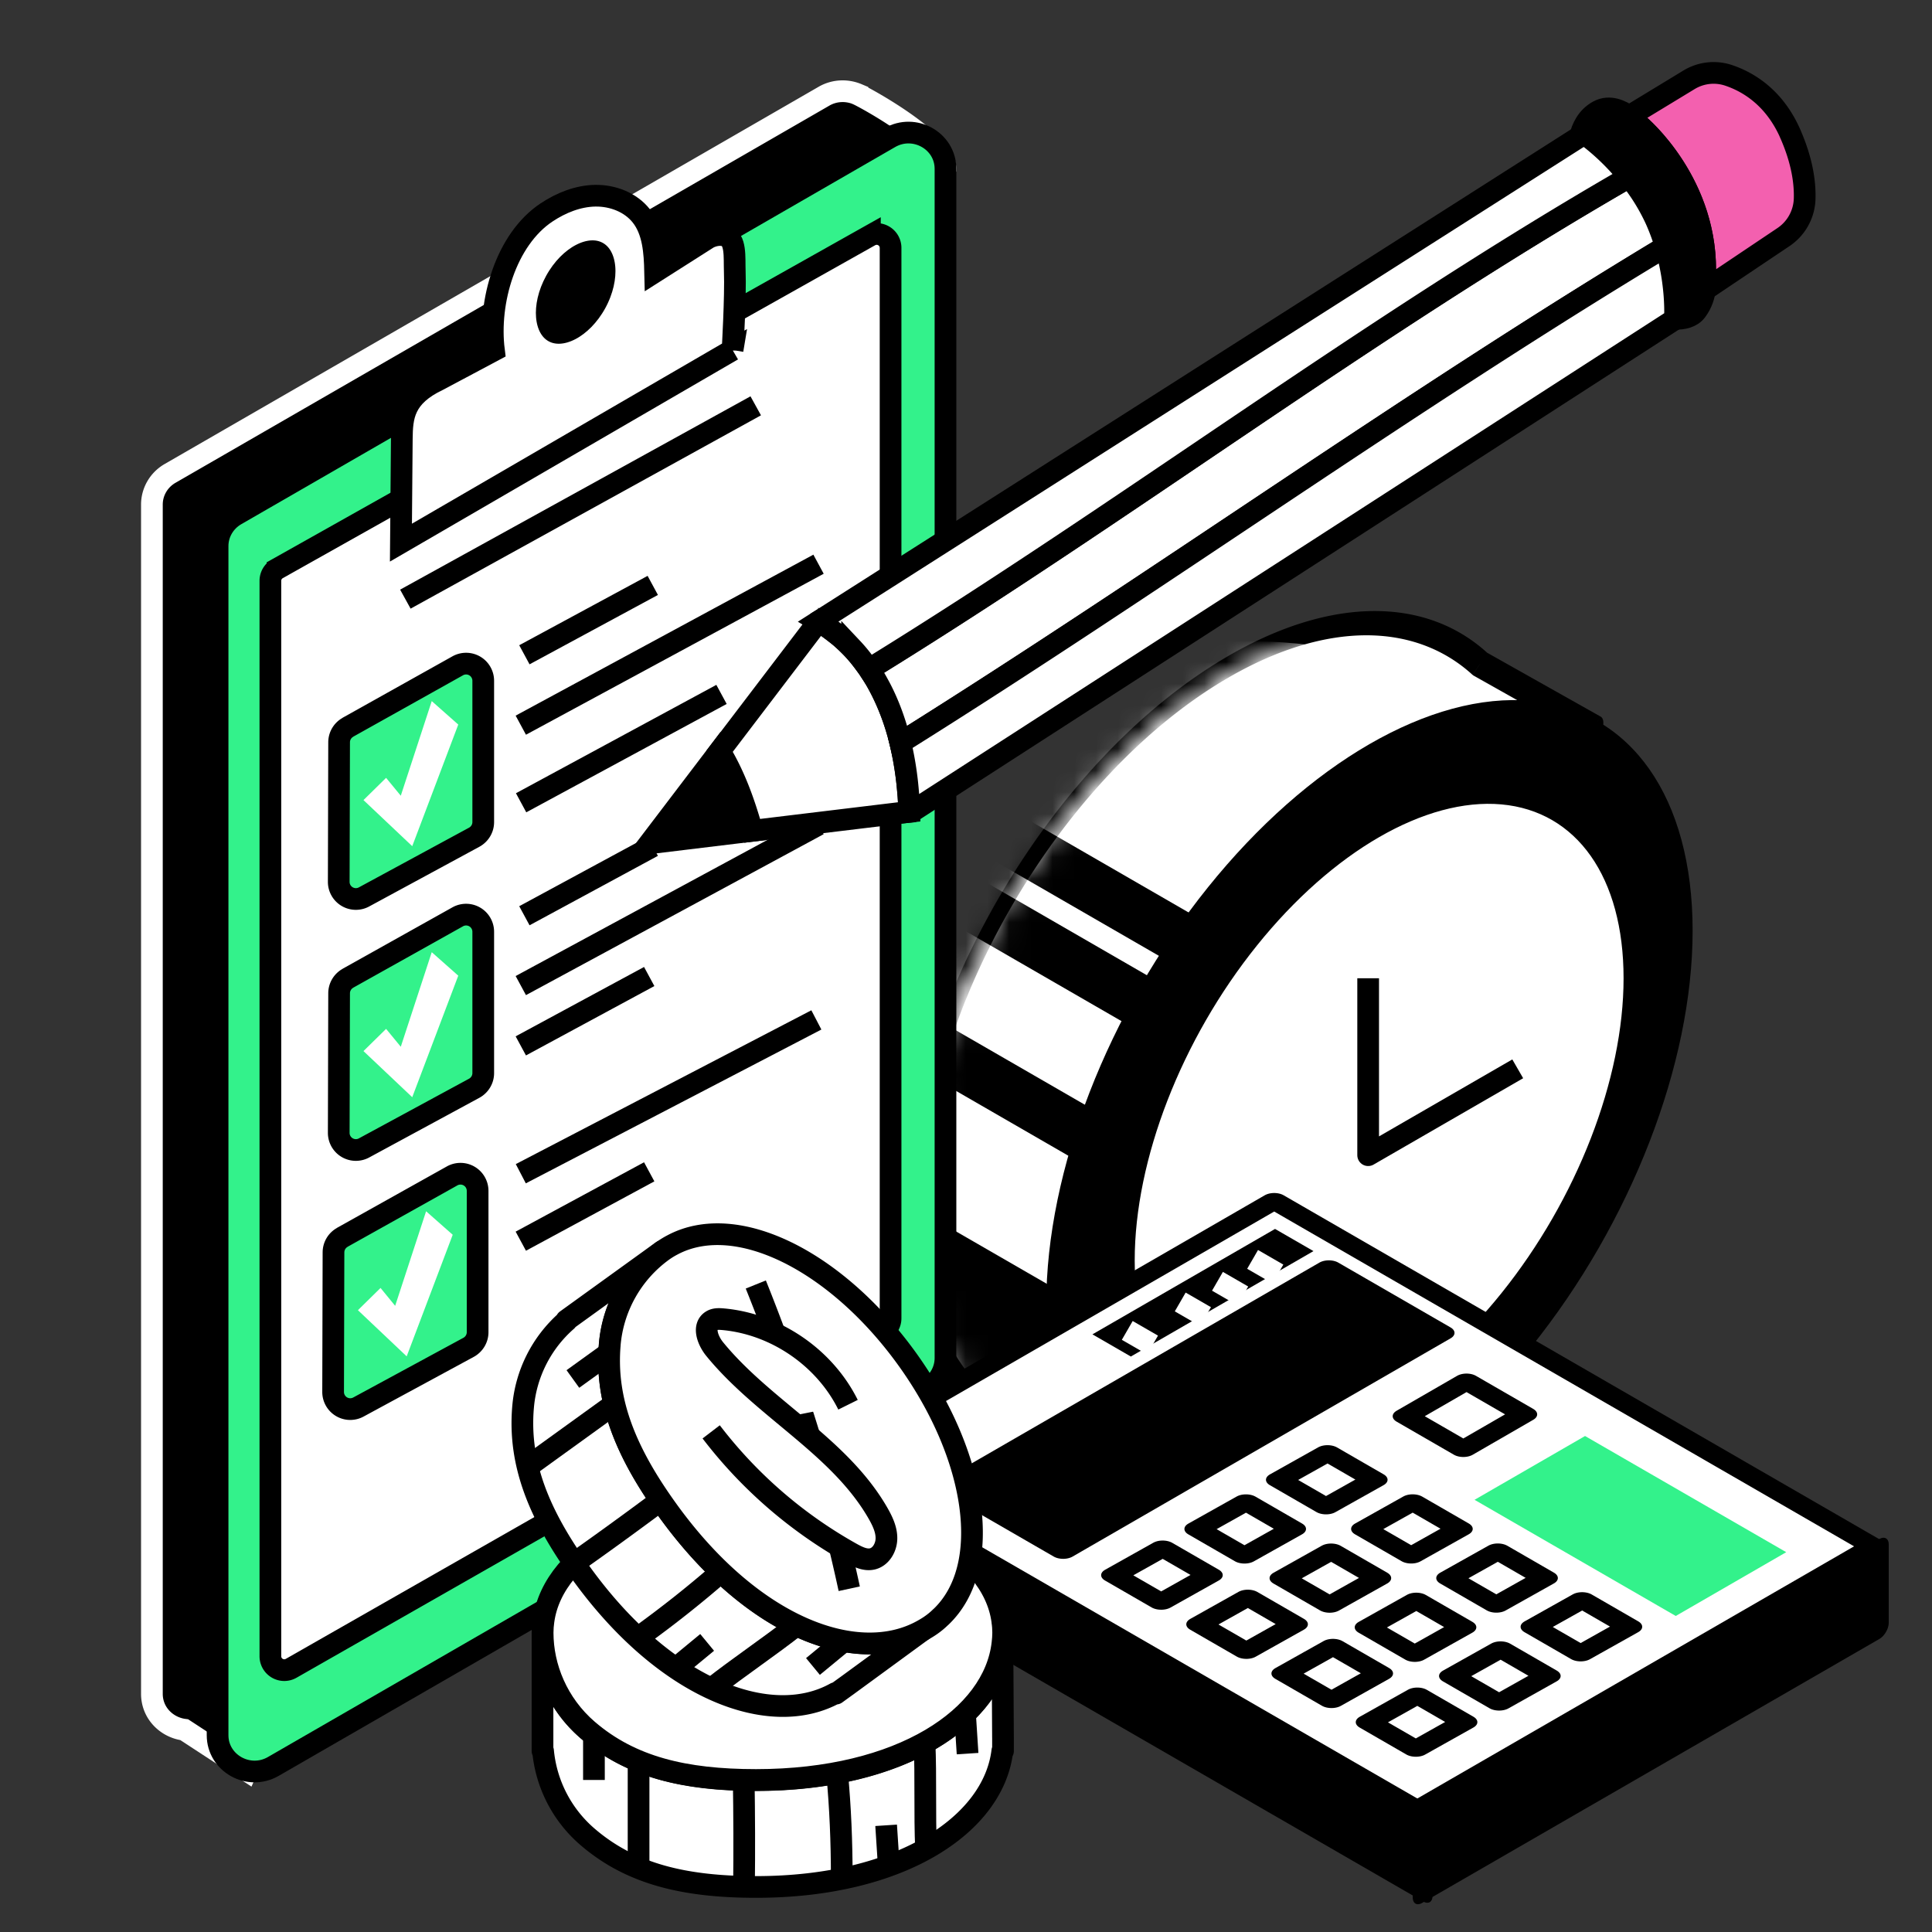 <svg xmlns="http://www.w3.org/2000/svg" xmlns:xlink="http://www.w3.org/1999/xlink" width="125" height="125"><rect width="100%" height="100%" fill="#333333" stroke="none"/><g transform="scale(1.404)"><svg xmlns="http://www.w3.org/2000/svg" width="89" height="89" fill="none" viewBox="0 0 89 89"><g clip-path="url(#a)"><path fill="#fff" fill-rule="evenodd" d="M56.627 64.495c8.078-4.665 14.626-16.007 14.627-25.335 0-.561-.024-1.102-.07-1.623l2.27-3.985-5.25-2.955c-2.674-2.45-6.865-2.602-11.576.118C48.55 35.38 42 46.722 42 56.05c0 5.298 2.112 8.806 5.417 9.995l5.703 3.21 2.365-4.152c.377-.184.757-.386 1.142-.608Z" clip-rule="evenodd"/><path fill="#000" d="m71.184 37.537-.31-.171a.843.843 0 0 0-.121.469l.43-.298Zm2.27-3.985.309.171c.167-.293.164-.607-.005-.703l-.304.532Zm-5.25-2.955-.342.504c.012.01.025.02.038.028l.305-.532ZM47.418 66.045l.305-.532a.207.207 0 0 0-.032-.014l-.273.546Zm5.703 3.21-.304.532c.082.046.193.034.308-.034a.893.893 0 0 0 .306-.327l-.31-.17Zm2.365-4.152.033-.517a.858.858 0 0 0-.342.346l.309.171ZM70.82 39.41c0 9.052-6.355 20.059-14.194 24.585v1c8.317-4.803 15.06-16.481 15.06-26.085l-.866.5Zm-.068-1.575c.045.505.068 1.03.068 1.575l.866-.5c0-.578-.025-1.134-.072-1.67l-.862.595Zm.74-.126 2.27-3.986-.619-.343-2.27 3.986.619.343Zm2.265-4.689-5.249-2.954-.609 1.063 5.25 2.954.608-1.063Zm-17.13-1.805c4.571-2.64 8.638-2.492 11.234-.114l.685-1.008c-2.753-2.521-7.068-2.678-11.92.122v1ZM42.433 55.8c0-9.051 6.356-20.058 14.195-24.585v-1c-8.318 4.803-15.06 16.481-15.06 26.085l.865-.5ZM47.69 65.5c-3.208-1.153-5.257-4.558-5.257-9.699l-.866.5c0 5.455 2.176 9.067 5.578 10.29l.545-1.091Zm-.577 1.077 5.703 3.21.609-1.062-5.703-3.21-.609 1.062Zm6.317 2.85 2.364-4.151-.618-.343-2.365 4.152.619.342Zm3.197-5.431c-.373.215-.743.412-1.109.59l-.066 1.036c.387-.19.78-.398 1.175-.626v-1Z"/><mask id="b" width="30" height="41" x="42" y="29" maskUnits="userSpaceOnUse" style="mask-type:alpha"><path fill="#fff" stroke="#000" stroke-linejoin="round" d="M70.822 39.798c0 4.504-2.218 11.364-5.577 17.369-3.331 5.955-7.67 10.874-11.94 11.9-.833-.546-1.78-1.031-2.75-1.528l-.639-.328c-1.227-.636-2.467-1.32-3.58-2.204-2.22-1.766-3.902-4.315-3.902-8.818 0-9.052 6.356-20.059 14.195-24.585s14.193-.857 14.193 8.194Z"/></mask><g mask="url(#b)"><path fill="#fff" stroke="#fff" stroke-linejoin="round" d="M79.49 51.483c0 11.829-9.848 21.44-22.022 21.44-12.175 0-22.022-9.611-22.022-21.44 0-11.828 9.847-21.439 22.022-21.439 12.174 0 22.021 9.611 22.021 21.44Z"/><path fill="#000" d="m46.747 37.414 11.906 6.874-2.415 1.394-11.906-6.873zM45.194 40.52 57.1 47.395l-2.415 1.395-11.907-6.874zM42.087 46.345l11.907 6.874-2.416 1.394-11.906-6.873z"/><path fill="#000" stroke="#fff" stroke-linejoin="round" d="M0 .5h20.985v10.384H0z" transform="scale(1.225 .707) rotate(45 -75.419 78.542)"/></g><circle cx="17.197" cy="17.197" r="17.197" fill="#000" transform="matrix(.866 -.5 -0 1 48.215 42.89)"/><circle cx="13.007" cy="13.007" r="12.507" fill="#fff" stroke="#fff" stroke-linejoin="round" transform="matrix(.866 -.5 -0 1 52.29 45.081)"/><path stroke="#000" stroke-linejoin="round" d="M63.048 45.08v8.154l6.893-3.98"/><path fill="#000" stroke="#fff" stroke-miterlimit="10" d="M39.514 4.342a1.76 1.76 0 0 0-.752-.137 1.71 1.71 0 0 0-.79.228L7.837 21.816c-.52.3-.837.848-.837 1.436v54.803c0 .895.691 1.552 1.491 1.654l2.877 1.88 1.828-4.188 26.51-15.292c.52-.3.837-.848.837-1.437V14.718l3.026-6.935c0-1.276-3.748-3.309-4.055-3.438v-.003Z"/><path fill="#33F28B" stroke="#000" stroke-miterlimit="10" d="M42.729 64.02 12.597 81.401c-1.137.657-2.57-.147-2.57-1.437V25.162c0-.588.32-1.136.837-1.436L41 6.344c1.137-.658 2.57.146 2.57 1.436v54.803c0 .589-.32 1.137-.837 1.436h-.003Z"/><path fill="#fff" stroke="#000" stroke-miterlimit="10" d="m12.787 26.207 27.3-15.343a.64.64 0 0 1 .953.559V60.75a.633.633 0 0 1-.324.555L13.417 76.88a.64.64 0 0 1-.957-.555v-49.56c0-.232.126-.446.327-.558Z"/><path fill="#33F28B" stroke="#000" stroke-linejoin="bevel" stroke-miterlimit="10" d="m16.025 33.517 5.07-2.836a.79.79 0 0 1 1.174.688v6.515c0 .29-.16.555-.412.695l-5.083 2.754a.789.789 0 0 1-1.164-.694l.017-6.435a.79.79 0 0 1 .405-.687h-.007Z"/><path fill="#fff" d="m16.75 36.87 1.042-1.025.677.824 1.427-4.361 1.222 1.082-2.121 5.604-2.247-2.124Z"/><path fill="#33F28B" stroke="#000" stroke-linejoin="bevel" stroke-miterlimit="10" d="m16.025 45.084 5.07-2.836a.79.79 0 0 1 1.174.688v6.516c0 .29-.16.555-.412.695L16.774 52.9a.789.789 0 0 1-1.164-.695l.017-6.434a.79.79 0 0 1 .405-.688h-.007Z"/><path fill="#fff" d="m16.75 48.437 1.042-1.024.677.824 1.427-4.358 1.222 1.083-2.121 5.6-2.247-2.125Z"/><path fill="#33F28B" stroke="#000" stroke-linejoin="bevel" stroke-miterlimit="10" d="m15.766 57.023 5.07-2.835a.79.79 0 0 1 1.174.687v6.516c0 .29-.16.555-.412.695l-5.083 2.754a.789.789 0 0 1-1.164-.695l.017-6.434a.79.79 0 0 1 .405-.688h-.007Z"/><path fill="#fff" d="m16.494 60.377 1.042-1.025.674.824 1.426-4.358 1.226 1.083-2.121 5.603-2.247-2.127Z"/><path stroke="#000" stroke-miterlimit="10" d="m18.68 27.61 16.146-8.909M24 33.418 37.72 26M24.014 36.994 33.249 32M24.165 30.174l5.916-3.197M24 45.418 37.72 38M24 54.088 37.62 47M24.165 42.2 30.08 39M24 48.197 29.917 45M24 57.197 29.917 54"/><path fill="#fff" stroke="#000" stroke-miterlimit="10" d="m33.758 16.13-15.282 8.876.04-4.766c.01-1.045.082-1.971 1.689-2.73l2.557-1.362c-.283-2.237.548-5.113 2.427-6.36.667-.442 1.44-.755 2.24-.769.8-.013 1.627.3 2.124.93.555.7.616 1.681.637 2.577l2.458-1.563c.235-.116.503-.17.755-.105.532.143.433 1.007.457 1.64.044 1.155-.102 3.64-.102 3.64v-.007Z"/><path fill="#000" stroke="#fff" stroke-miterlimit="10" d="M28.328 14.446c.82-1.495.68-3.149-.314-3.694-.994-.546-2.465.223-3.285 1.718-.821 1.495-.68 3.15.313 3.695.994.546 2.465-.224 3.286-1.719Z"/><path fill="#fff" stroke="#000" stroke-miterlimit="10" d="m39.88 30.61-.145-.19c.05.063.098.127.145.19ZM37.727 28.635ZM38.315 29.03ZM39.117 29.723ZM41.85 36.536l.011.112-.01-.112ZM40.533 31.646a.902.902 0 0 0-.045-.081c.016.025.029.052.045.08ZM39.567 30.21Z"/><path fill="#F360AF" stroke="#000" stroke-miterlimit="10" d="M82.494 6.146C81.74 4.45 80.51 3.75 79.62 3.46a2.18 2.18 0 0 0-1.801.227l-2.75 1.67c.264.19.44.389.44.389s3.296 2.727 3.058 7.13c0 0 .036.196-.002.48l3.615-2.426a2.203 2.203 0 0 0 .982-1.746c.026-.728-.1-1.752-.667-3.031l-.001-.007Z"/><path fill="#000" stroke="#000" stroke-miterlimit="10" d="M78.567 12.873c.237-4.403-3.058-7.13-3.058-7.13s-.172-.196-.44-.39c-.36-.259-.894-.509-1.402-.241-.544.288-.76.815-.849 1.172l.197-.125s1.051.727 2.065 1.991c.44.55.875 1.202 1.21 1.943.194.43.344.856.466 1.268.509 1.737.436 3.187.426 3.331.38.008.772-.074.993-.372.258-.346.354-.7.39-.97.034-.285.002-.48.002-.48v.004ZM29.929 38.86l4.733-.574c-.362-1.278-.8-2.519-1.499-3.676l-3.234 4.25Z"/><path fill="#fff" stroke="#000" stroke-miterlimit="10" d="M41.85 36.536c-.06-.777-.18-1.552-.36-2.304a11.063 11.063 0 0 0-1.006-2.667 9.2 9.2 0 0 0-.439-.724 11.47 11.47 0 0 0-.474-.632 9.01 9.01 0 0 0-.3-.337 7.352 7.352 0 0 0-.437-.423c-.033-.031-.064-.062-.1-.09a7.786 7.786 0 0 0-.415-.33c-.04-.026-.077-.057-.117-.084a6.54 6.54 0 0 0-.475-.31l-.02.012-4.54 5.963c.7 1.157 1.136 2.397 1.498 3.676l7.235-.875a19.335 19.335 0 0 0-.04-.766l-.01-.112v.003Z"/><path fill="#fff" stroke="#000" stroke-miterlimit="10" d="M40.05 30.844c.158.23.305.473.438.724.016.026.029.052.045.081.426.8.739 1.673.96 2.586 11.905-7.449 23.26-15.638 35.268-22.867a9.669 9.669 0 0 0-.467-1.269 9.282 9.282 0 0 0-1.21-1.943C63.02 15.107 51.93 23.531 40.054 30.844h-.004Z"/><path fill="#fff" stroke="#000" stroke-miterlimit="10" d="M76.757 11.364c-12.008 7.23-23.363 15.419-35.268 22.867.182.753.3 1.528.361 2.305l.011.112c.018.255.032.51.04.766l.121-.012 35.162-22.69-.001-.013c.01-.145.083-1.595-.426-3.331v-.004ZM38.315 29.03c.144.106.284.216.415.33.034.03.067.062.1.09.098.086.196.179.287.27.049.05.101.099.151.152a7.094 7.094 0 0 1 .463.544c.05.064.097.128.145.192.055.076.113.153.166.233 11.876-7.312 22.966-15.74 35.032-22.687a10.873 10.873 0 0 0-2.065-1.99l-.197.124L37.72 28.636c.163.097.32.202.474.31.04.027.078.057.118.084h.003Z"/><path fill="#fff" stroke="#000" stroke-linejoin="round" d="M.866 0h24.321v31.858H.866z" transform="matrix(-.866 .5 -.866 -.5 87.057 70.826)"/><path fill="#000" stroke="#000" stroke-linejoin="round" d="M-.866 0h20.117v5.98H-.866z" transform="matrix(-.866 .5 -.866 -.5 65.665 61.856)"/><path fill="#fff" stroke="#000" stroke-linejoin="round" d="M-.866 0h3.222v3.052H-.866z" transform="matrix(-.866 .5 -.866 -.5 69.474 65.61)"/><path fill="#fff" stroke="#000" stroke-linejoin="round" d="M-.869-.005h2.552v2.482H-.869z" transform="matrix(-.872 .489 -.866 -.5 62.566 68.61)"/><path fill="#fff" stroke="#000" stroke-linejoin="round" d="M-.869-.005h2.552v2.482H-.869z" transform="matrix(-.872 .489 -.866 -.5 66.49 70.875)"/><path fill="#fff" stroke="#000" stroke-linejoin="round" d="M-.869-.005h2.552v2.482H-.869z" transform="matrix(-.872 .489 -.866 -.5 70.413 73.14)"/><path fill="#fff" stroke="#000" stroke-linejoin="round" d="M-.869-.005h2.552v2.482H-.869z" transform="matrix(-.872 .489 -.866 -.5 58.808 70.877)"/><path fill="#fff" stroke="#000" stroke-linejoin="round" d="M-.869-.005h2.552v2.482H-.869z" transform="matrix(-.872 .489 -.866 -.5 62.732 73.143)"/><path fill="#fff" stroke="#000" stroke-linejoin="round" d="M-.869-.005h2.552v2.482H-.869z" transform="matrix(-.872 .489 -.866 -.5 66.656 75.408)"/><path fill="#fff" stroke="#000" stroke-linejoin="round" d="M-.869-.005h2.552v2.482H-.869z" transform="matrix(-.872 .489 -.866 -.5 54.97 73.005)"/><path fill="#fff" stroke="#000" stroke-linejoin="round" d="M-.869-.005h2.552v2.482H-.869z" transform="matrix(-.872 .489 -.866 -.5 58.894 75.27)"/><path fill="#fff" stroke="#000" stroke-linejoin="round" d="M-.869-.005h2.552v2.482H-.869z" transform="matrix(-.872 .489 -.866 -.5 62.818 77.536)"/><path fill="#fff" stroke="#000" stroke-linejoin="round" d="M-.869-.005h2.552v2.482H-.869z" transform="matrix(-.872 .489 -.866 -.5 74.3 75.385)"/><path fill="#fff" stroke="#000" stroke-linejoin="round" d="M-.869-.005h2.552v2.482H-.869z" transform="matrix(-.872 .489 -.866 -.5 70.542 77.652)"/><path fill="#fff" stroke="#000" stroke-linejoin="round" d="M-.869-.005h2.552v2.482H-.869z" transform="matrix(-.872 .489 -.866 -.5 66.704 79.78)"/><path fill="#33F28B" d="m82.314 71.528-5.091 2.94-9.272-5.353 5.092-2.94z"/><path fill="#000" d="m60.528 57.654-8.416 4.858-1.77-1.022 8.415-4.858z"/><path fill="#000" stroke="#000" stroke-linejoin="round" d="M.433-.25h3.591V31.6H.433z" transform="matrix(0 1 -.866 -.5 65.364 82.975)"/><path fill="#000" stroke="#000" stroke-linejoin="round" d="M.433-.75h3.606v24.329H.433z" transform="matrix(-0 1 -.866 .5 85.955 71.364)"/><path stroke="#fff" stroke-linejoin="round" d="m57.27 59.718-1.166-.673M55.554 60.671l-1.166-.673M53.113 61.982l-1.166-.673M58.889 58.709l-1.166-.673"/><path fill="#fff" stroke="#000" stroke-linejoin="round" stroke-miterlimit="10" d="m46.22 80.068-.025-4.33c-.379 3.39-4.643 6.295-11.355 6.295-3.304 0-5.772-.607-7.75-2.298A5.955 5.955 0 0 1 25 75.242v5.446h.026a5.954 5.954 0 0 0 2.063 3.97c1.979 1.698 4.447 2.298 7.75 2.298 6.694 0 10.95-2.892 11.35-6.268h.032v-.62Z"/><path fill="#fff" stroke="#000" stroke-linejoin="round" stroke-miterlimit="10" d="M27.09 79.728c1.978 1.698 4.446 2.298 7.75 2.298 6.713 0 10.97-2.905 11.355-6.294.02-.163.033-.333.033-.496 0-.177-.013-.353-.04-.523v-.02C45.738 71.378 41.174 69 35.618 69c-5.557 0-10.122 2.377-10.572 5.694-.026.176-.04.359-.04.548 0 1.567.667 3.271 2.09 4.492l-.006-.006Z"/><path stroke="#000" stroke-linejoin="round" stroke-miterlimit="10" d="M29.427 81.158v4.917M27.37 79.956v2.07"/><path fill="#fff" d="M34.285 86.976c.02-1.665.013-3.337-.013-5.002Z"/><path stroke="#000" stroke-linejoin="round" stroke-miterlimit="10" d="M34.285 86.976c.02-1.665.013-3.337-.013-5.002"/><path fill="#fff" d="M38.79 86.48c0-1.6-.065-3.193-.215-4.787Z"/><path stroke="#000" stroke-linejoin="round" stroke-miterlimit="10" d="M38.79 86.48c0-1.6-.065-3.193-.215-4.787"/><path fill="#fff" d="m40.946 85.82-.111-1.705Z"/><path stroke="#000" stroke-linejoin="round" stroke-miterlimit="10" d="m40.946 85.82-.111-1.705"/><path fill="#fff" d="M42.603 80.27c.072 1.652 0 3.298.072 4.95Z"/><path stroke="#000" stroke-linejoin="round" stroke-miterlimit="10" d="M42.603 80.27c.072 1.652 0 3.298.072 4.95"/><path fill="#fff" d="m44.464 78.885.124 1.926Z"/><path stroke="#000" stroke-linejoin="round" stroke-miterlimit="10" d="m44.464 78.885.124 1.926"/><path fill="#fff" stroke="#000" stroke-linejoin="round" stroke-miterlimit="10" d="m39.023 77.684 3.494-2.555c-2.97 1.676-7.82-.08-11.75-5.522-1.933-2.679-2.886-5.036-2.673-7.63a5.955 5.955 0 0 1 2.42-4.323l-4.416 3.187.016.021a5.954 5.954 0 0 0-2.011 3.997c-.219 2.598.739 4.95 2.673 7.63 3.917 5.426 8.754 7.185 11.725 5.532l.019.026.365-.264.058-.042.074-.053.005-.004Z"/><path fill="#fff" stroke="#000" stroke-linejoin="round" stroke-miterlimit="10" d="M28.1 61.974c-.219 2.598.739 4.95 2.673 7.63 3.929 5.441 8.776 7.192 11.75 5.521.143-.08.289-.168.42-.264.144-.103.28-.217.401-.337l.016-.012c2.426-2.307 1.682-7.398-1.57-11.904-3.253-4.505-7.852-6.814-10.805-5.238a3.74 3.74 0 0 0-.468.29 5.956 5.956 0 0 0-2.419 4.323l.002-.01Z"/><path stroke="#000" stroke-linejoin="round" stroke-miterlimit="10" d="m28.308 64.706-3.986 2.878M28.08 62.335l-1.68 1.212"/><path fill="#fff" d="M26.434 72.05a182.207 182.207 0 0 0 4.048-2.938Z"/><path stroke="#000" stroke-linejoin="round" stroke-miterlimit="10" d="M26.434 72.05a182.207 182.207 0 0 0 4.048-2.938"/><path fill="#fff" d="M29.474 75.412a50.938 50.938 0 0 0 3.754-2.976Z"/><path stroke="#000" stroke-linejoin="round" stroke-miterlimit="10" d="M29.474 75.412a50.938 50.938 0 0 0 3.754-2.976"/><path fill="#fff" d="m31.27 76.773 1.317-1.087Z"/><path stroke="#000" stroke-linejoin="round" stroke-miterlimit="10" d="m31.27 76.773 1.317-1.087"/><path fill="#fff" d="M36.74 74.87c-1.297 1.025-2.673 1.93-3.97 2.955Z"/><path stroke="#000" stroke-linejoin="round" stroke-miterlimit="10" d="M36.74 74.87c-1.297 1.025-2.673 1.93-3.97 2.955"/><path fill="#fff" d="m38.953 75.568-1.49 1.228Z"/><path stroke="#000" stroke-linejoin="round" stroke-miterlimit="10" d="m38.953 75.568-1.49 1.228"/><path fill="#fff" d="M34.829 59.193a86.75 86.75 0 0 1 4.306 14.02Z"/><path stroke="#000" stroke-linejoin="round" stroke-miterlimit="10" d="M34.829 59.193a86.75 86.75 0 0 1 4.306 14.02"/><path fill="#fff" d="M39.079 64.734c-1.08-2.176-3.338-3.72-5.752-3.94-.18-.016-.375-.028-.53.068-.431.262-.178.925.143 1.314 2.265 2.77 5.764 4.471 7.535 7.582.2.355.385.745.374 1.155-.01.41-.262.841-.659.927-.32.07-.645-.09-.937-.25a21.072 21.072 0 0 1-6.48-5.606"/><path stroke="#000" stroke-linejoin="round" stroke-miterlimit="10" d="M39.079 64.734c-1.08-2.176-3.338-3.72-5.752-3.94-.18-.016-.375-.028-.53.068-.431.262-.178.925.143 1.314 2.265 2.77 5.764 4.471 7.535 7.582.2.355.385.745.374 1.155-.01.41-.262.841-.659.927-.32.07-.645-.09-.937-.25a21.072 21.072 0 0 1-6.48-5.606"/></g><defs><clipPath id="a"><path fill="#fff" d="M0 0h89v89H0z"/></clipPath></defs></svg></g></svg>